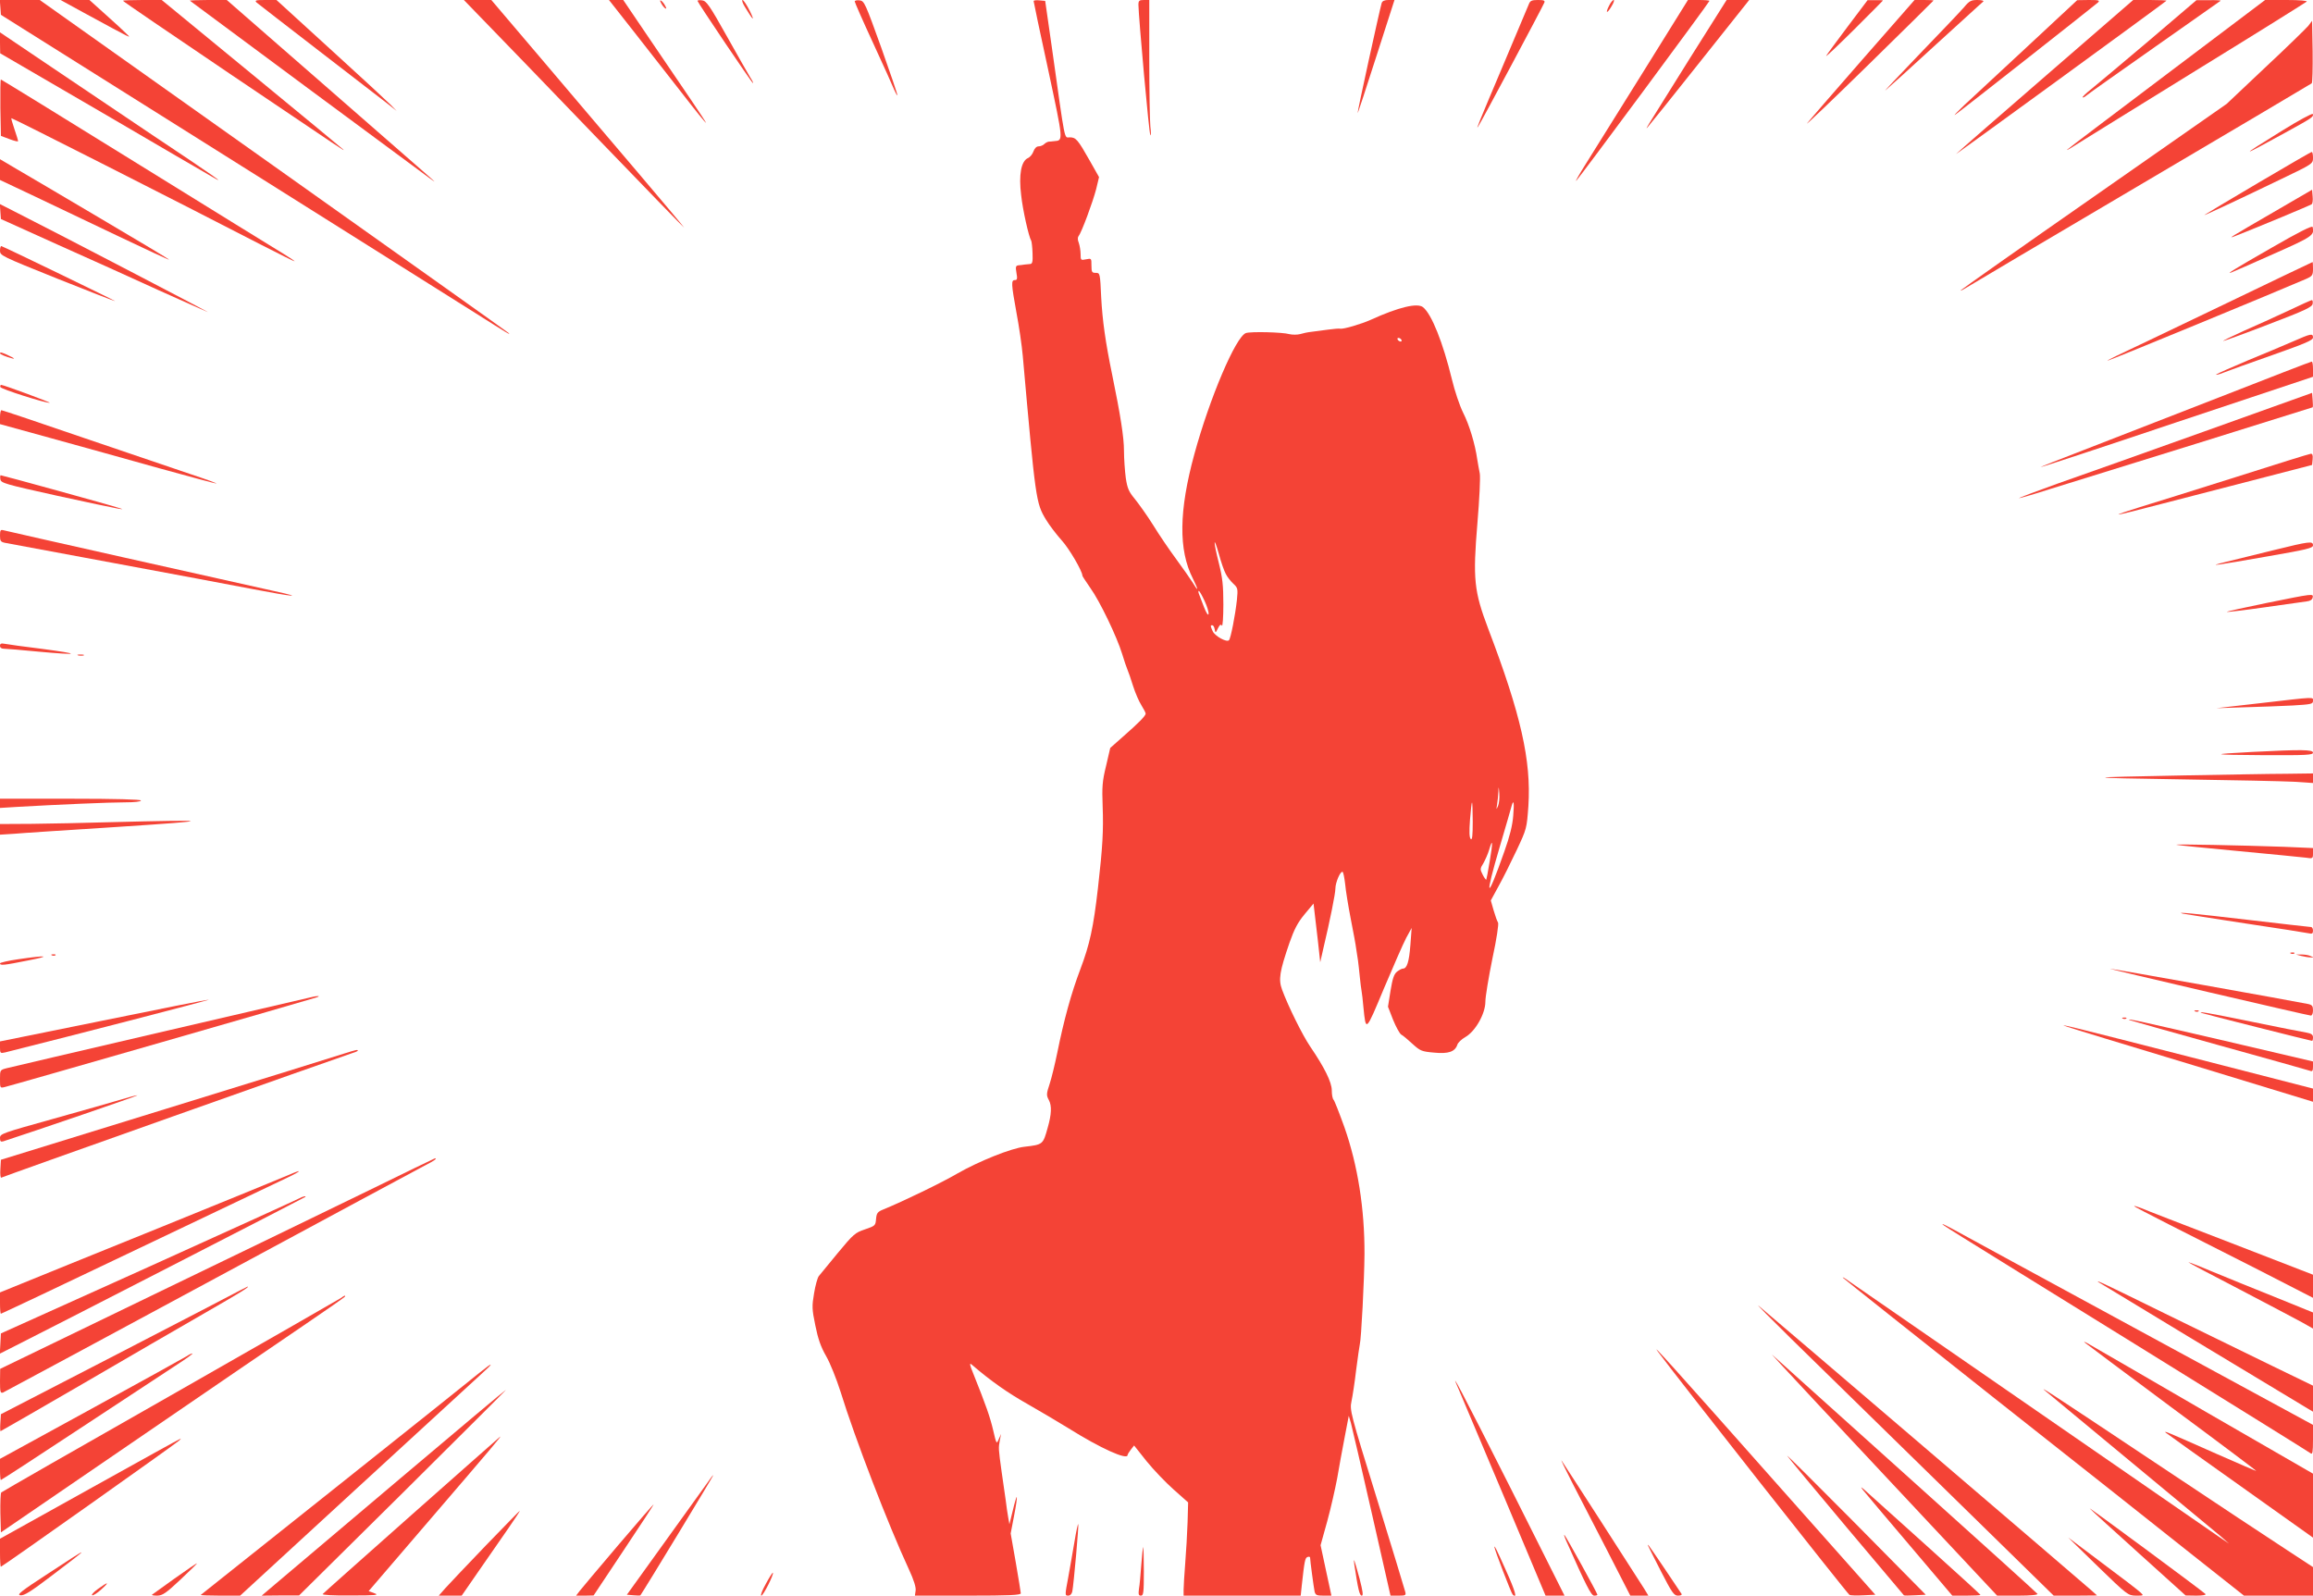 <?xml version="1.0" standalone="no"?>
<!DOCTYPE svg PUBLIC "-//W3C//DTD SVG 20010904//EN"
 "http://www.w3.org/TR/2001/REC-SVG-20010904/DTD/svg10.dtd">
<svg version="1.0" xmlns="http://www.w3.org/2000/svg"
 width="1280pt" height="883pt" viewBox="0 0 1280 883"
 preserveAspectRatio="xMidYMid meet">
<g transform="translate(0,883) scale(0.1,-0.1)"
fill="#f44336" stroke="none">
<path d="M2 8789 l3 -41 1240 -779 c682 -429 1305 -821 1385 -871 180 -114
197 -124 185 -111 -5 5 -592 422 -1302 926 l-1293 917 -110 0 -111 0 3 -41z"/>
<path d="M465 8759 c278 -151 263 -143 235 -116 -14 14 -65 62 -115 106 l-90
81 -80 0 -80 0 130 -71z"/>
<path d="M680 8826 c0 -3 266 -184 590 -403 658 -444 637 -430 629 -420 -4 4
-231 192 -505 417 l-499 410 -107 0 c-60 0 -108 -2 -108 -4z"/>
<path d="M1051 8826 c8 -7 1295 -960 1329 -984 43 -30 107 -87 -585 517 l-540
471 -104 0 c-57 0 -102 -2 -100 -4z"/>
<path d="M1420 8816 c8 -7 166 -129 350 -271 184 -142 355 -274 380 -293 l45
-36 -35 36 c-19 19 -169 158 -333 307 l-297 271 -62 0 c-53 0 -60 -2 -48 -14z"/>
<path d="M2691 8702 c68 -70 342 -353 608 -630 266 -276 485 -502 487 -502 2
0 -112 136 -254 303 -141 166 -382 449 -535 630 l-278 327 -76 0 -76 0 124
-128z"/>
<path d="M3514 8647 c79 -101 199 -254 266 -340 67 -87 124 -157 127 -157 2 0
-34 55 -80 123 -46 67 -150 220 -231 340 l-147 217 -39 0 -40 0 144 -183z"/>
<path d="M3659 8812 c6 -12 16 -24 22 -28 8 -4 8 -1 0 14 -6 12 -16 24 -22 28
-8 4 -8 1 0 -14z"/>
<path d="M3860 8825 c0 -8 301 -455 307 -455 3 0 -4 15 -16 33 -11 18 -69 120
-129 227 -95 170 -113 195 -136 198 -14 2 -26 1 -26 -3z"/>
<path d="M4122 8792 c45 -75 58 -86 28 -24 -17 34 -35 62 -41 62 -5 0 0 -17
13 -38z"/>
<path d="M4730 8822 c0 -5 46 -110 103 -233 57 -123 109 -239 116 -257 8 -18
15 -31 17 -29 2 2 -38 120 -89 263 -89 247 -94 259 -120 262 -15 2 -27 -1 -27
-6z"/>
<path d="M5720 8824 c0 -4 36 -176 81 -382 84 -394 84 -389 34 -393 -11 -1
-25 -3 -32 -3 -7 -1 -18 -7 -25 -14 -6 -6 -20 -12 -31 -12 -11 0 -22 -11 -28
-28 -5 -15 -19 -32 -31 -37 -37 -17 -51 -92 -37 -205 9 -83 42 -230 56 -253 2
-4 6 -34 7 -67 2 -49 -1 -60 -13 -61 -9 -1 -23 -2 -31 -3 -8 -2 -23 -3 -33 -4
-16 -2 -18 -8 -12 -42 6 -33 4 -40 -9 -40 -21 0 -20 -20 9 -180 14 -74 30
-182 35 -240 71 -799 73 -813 128 -905 20 -33 60 -85 88 -116 41 -45 114 -170
114 -195 0 -3 20 -33 44 -68 52 -72 147 -270 176 -365 11 -36 24 -75 29 -86 5
-11 19 -51 31 -90 12 -38 33 -87 46 -107 13 -21 24 -42 24 -47 0 -12 -38 -51
-126 -128 l-70 -62 -23 -99 c-21 -85 -23 -116 -19 -224 5 -133 0 -225 -26
-452 -25 -218 -45 -311 -98 -451 -50 -132 -90 -277 -128 -465 -12 -58 -30
-133 -41 -167 -19 -57 -19 -64 -4 -92 16 -31 14 -78 -7 -151 -26 -94 -26 -94
-129 -106 -73 -8 -252 -80 -371 -148 -85 -50 -302 -155 -410 -199 -32 -13 -37
-20 -40 -53 -3 -36 -5 -38 -61 -57 -54 -18 -64 -26 -150 -130 -51 -62 -98
-120 -106 -129 -7 -9 -19 -52 -26 -95 -12 -71 -12 -86 7 -178 15 -74 30 -118
60 -170 22 -38 57 -126 79 -195 81 -262 264 -737 379 -985 27 -58 40 -100 37
-117 l-4 -28 294 0 c228 0 293 3 292 13 0 6 -13 84 -28 172 l-28 159 19 99
c11 55 17 101 15 103 -2 2 -12 -31 -22 -74 l-19 -77 -7 40 c-4 22 -10 63 -13
90 -4 28 -14 100 -23 160 -18 131 -18 130 -10 175 l7 35 -13 -29 c-12 -29 -13
-28 -31 50 -17 72 -39 136 -110 313 -21 51 -22 61 -8 49 106 -91 199 -156 307
-217 72 -41 175 -102 230 -136 174 -109 324 -177 325 -147 0 4 8 17 18 30 l18
23 69 -87 c39 -48 106 -118 150 -157 l80 -71 -3 -110 c-2 -61 -8 -163 -13
-226 -5 -63 -9 -130 -9 -147 l0 -33 324 0 324 0 6 57 c15 136 18 152 32 157 8
3 14 1 14 -4 0 -15 20 -164 25 -188 5 -19 12 -22 49 -22 l44 0 -30 139 -30
140 37 133 c20 73 44 180 55 238 10 58 28 159 41 225 l23 120 12 -40 c6 -22
58 -246 115 -497 l104 -458 44 0 c40 0 43 2 37 23 -3 12 -73 243 -156 512
-148 478 -151 491 -141 540 6 28 18 106 26 175 9 69 18 132 20 140 8 29 25
357 26 500 1 250 -37 491 -111 702 -28 78 -55 147 -60 152 -6 6 -10 29 -10 52
0 45 -40 126 -119 242 -43 63 -122 223 -156 315 -21 57 -14 100 41 260 26 74
45 111 83 157 l50 60 5 -43 c3 -23 11 -96 19 -162 l13 -120 17 75 c37 156 67
305 67 333 0 33 28 99 40 92 4 -2 10 -33 14 -67 3 -35 17 -121 31 -193 14 -71
28 -146 30 -165 3 -19 7 -48 10 -65 2 -16 7 -57 10 -90 3 -33 8 -69 10 -80 2
-11 7 -51 10 -88 14 -139 12 -140 114 104 52 123 107 249 123 279 l30 55 -7
-94 c-7 -93 -19 -131 -41 -131 -7 0 -21 -8 -33 -17 -17 -14 -25 -39 -36 -106
l-14 -88 28 -72 c16 -39 36 -76 45 -82 10 -5 38 -29 63 -52 43 -39 51 -42 119
-48 80 -8 116 5 129 44 3 11 23 30 44 42 55 31 111 129 111 196 0 28 18 135
39 239 23 106 36 193 31 199 -4 5 -15 35 -24 66 l-16 56 43 79 c24 43 69 133
100 199 56 119 56 121 65 245 16 251 -41 505 -222 980 -79 209 -86 275 -60
586 11 131 17 255 13 274 -4 19 -10 54 -14 78 -12 85 -44 191 -78 258 -19 38
-47 121 -62 184 -50 205 -112 361 -160 400 -31 25 -134 1 -290 -70 -51 -23
-150 -52 -167 -49 -7 2 -38 -1 -68 -5 -30 -4 -71 -9 -91 -12 -20 -2 -49 -8
-65 -13 -16 -4 -42 -4 -59 0 -38 11 -213 15 -240 6 -56 -19 -201 -360 -286
-672 -85 -311 -88 -529 -8 -686 33 -67 32 -78 -2 -21 -13 20 -53 78 -90 128
-37 50 -95 135 -128 189 -34 54 -80 118 -101 144 -33 40 -41 57 -50 116 -5 39
-10 107 -10 151 0 73 -19 195 -65 419 -38 184 -54 301 -61 428 -6 136 -7 137
-30 137 -21 0 -24 4 -24 41 0 40 0 40 -30 34 -29 -6 -30 -5 -30 29 0 19 -5 47
-10 62 -7 17 -7 30 -1 38 16 19 78 186 97 259 l16 67 -52 92 c-65 115 -76 128
-110 128 -32 0 -23 -42 -98 490 l-38 265 -32 3 c-18 2 -32 0 -32 -4z m2035
-1874 c3 -5 2 -10 -4 -10 -5 0 -13 5 -16 10 -3 6 -2 10 4 10 5 0 13 -4 16 -10z
m-972 -1295 c8 -17 27 -41 42 -55 25 -23 26 -28 20 -90 -9 -83 -34 -213 -44
-223 -13 -13 -78 23 -90 50 -13 29 -14 33 -2 33 5 0 11 -10 13 -22 4 -22 5
-22 18 5 10 20 16 24 22 15 4 -7 8 46 8 117 0 107 -5 149 -25 229 -31 122 -31
160 0 51 12 -45 29 -94 38 -110z m-117 -150 c14 -30 24 -63 22 -73 -2 -10 -12
5 -25 38 -11 30 -24 63 -28 73 -4 9 -4 17 -1 17 4 0 18 -25 32 -55z m1624
-1135 c-10 -23 -10 -22 -5 9 3 18 6 50 7 70 1 32 2 31 5 -9 2 -25 -1 -57 -7
-70z m-140 -87 c0 -78 -3 -104 -11 -96 -8 8 -9 41 -4 107 4 53 9 96 11 96 2 0
4 -48 4 -107z m224 32 c-4 -52 -19 -113 -49 -197 -99 -282 -112 -266 -24 31
33 113 63 214 65 224 11 36 14 14 8 -58z m-130 -251 c-9 -55 -18 -101 -19
-102 -2 -2 -11 10 -20 28 -15 29 -15 33 4 63 10 18 25 51 32 75 20 68 21 42 3
-64z"/>
<path d="M6300 8803 c1 -69 59 -716 66 -721 4 -4 4 18 0 48 -3 30 -6 200 -6
378 l0 322 -30 0 c-26 0 -30 -4 -30 -27z"/>
<path d="M7646 8813 c-11 -37 -136 -607 -133 -609 1 -2 48 139 103 312 l101
314 -33 0 c-22 0 -34 -5 -38 -17z"/>
<path d="M8461 8808 c-5 -13 -66 -158 -136 -323 -149 -352 -158 -375 -145
-355 14 19 358 664 366 685 5 12 -2 15 -35 15 -34 0 -43 -4 -50 -22z"/>
<path d="M8905 8799 c-23 -44 -12 -47 13 -4 12 19 17 35 12 35 -5 0 -17 -14
-25 -31z"/>
<path d="M9094 8433 c-137 -219 -279 -447 -317 -508 -38 -60 -62 -103 -54 -95
20 20 737 988 737 995 0 3 -27 5 -59 5 l-60 0 -247 -397z"/>
<path d="M9352 8508 c-255 -407 -247 -395 -235 -383 6 6 135 166 287 358 l276
347 -63 0 -62 0 -203 -322z"/>
<path d="M10225 8683 c-60 -80 -114 -153 -119 -162 -4 -9 64 56 153 144 88 88
161 161 161 162 0 2 -19 3 -42 2 l-43 0 -110 -146z"/>
<path d="M10305 8499 c-159 -182 -297 -341 -305 -352 -8 -12 146 135 343 328
196 192 357 351 357 352 0 2 -24 3 -52 3 l-53 0 -290 -331z"/>
<path d="M10869 8790 c-19 -22 -131 -140 -249 -262 -118 -123 -201 -211 -185
-197 17 14 143 128 280 254 138 125 254 232 260 236 5 5 -8 9 -32 9 -35 0 -45
-5 -74 -40z"/>
<path d="M11220 8573 c-151 -140 -309 -287 -350 -325 -41 -39 -63 -62 -49 -52
36 25 770 603 789 620 12 12 5 14 -50 14 l-65 -1 -275 -256z"/>
<path d="M11325 8414 c-264 -228 -489 -425 -500 -436 -15 -14 1137 825 1164
848 2 2 -38 4 -90 4 l-94 0 -480 -416z"/>
<path d="M11890 8603 c-146 -123 -288 -243 -317 -266 -29 -23 -50 -43 -48 -46
3 -2 13 3 22 11 10 9 180 129 378 268 198 139 362 254 364 256 2 2 -27 4 -65
3 l-69 0 -265 -226z"/>
<path d="M11990 8419 c-300 -226 -547 -413 -550 -417 -7 -8 16 6 100 59 41 26
332 205 645 399 314 193 574 356 580 361 5 5 -38 9 -110 9 l-120 0 -545 -411z"/>
<path d="M12774 8687 c-12 -14 -118 -118 -237 -229 l-215 -203 -736 -514
c-405 -282 -736 -516 -736 -518 0 -3 12 3 28 13 15 10 450 267 967 572 517
305 943 557 948 561 4 4 6 84 5 177 l-3 169 -21 -28z"/>
<path d="M0 8593 l1 -58 562 -327 c309 -181 582 -340 607 -354 99 -58 9 5
-330 231 -195 131 -464 312 -597 402 l-243 164 0 -58z"/>
<path d="M2 8234 l3 -156 48 -18 c26 -10 47 -15 47 -11 0 5 -9 34 -20 66 -11
32 -19 60 -17 61 3 3 916 -460 1385 -702 100 -51 182 -92 182 -90 0 3 -28 21
-62 42 -35 21 -399 246 -811 501 -411 255 -750 463 -752 463 -3 0 -4 -70 -3
-156z"/>
<path d="M12626 8105 c-239 -148 -236 -150 19 -10 151 83 159 88 154 104 -2 6
-80 -36 -173 -94z"/>
<path d="M12500 7820 c-157 -93 -292 -173 -300 -179 -16 -11 158 70 428 200
171 82 172 83 172 116 0 18 -3 33 -7 32 -5 0 -136 -77 -293 -169z"/>
<path d="M0 7892 l0 -58 178 -84 c97 -46 307 -146 466 -222 159 -76 291 -137
292 -135 2 1 -169 104 -378 227 -210 124 -421 249 -470 277 l-88 52 0 -57z"/>
<path d="M12580 7655 c-245 -142 -260 -151 -205 -129 123 48 411 168 418 174
5 4 7 24 5 43 l-3 37 -215 -125z"/>
<path d="M2 7659 l3 -41 310 -140 c171 -76 425 -191 565 -255 140 -63 262
-117 270 -120 15 -5 -866 454 -1053 548 l-98 50 3 -42z"/>
<path d="M12571 7459 c-208 -119 -259 -151 -221 -136 8 3 112 48 230 101 219
97 229 104 218 150 -2 9 -75 -27 -227 -115z"/>
<path d="M0 7443 c0 -27 6 -30 317 -155 175 -70 319 -126 320 -124 2 1 -597
292 -629 304 -4 2 -8 -9 -8 -25z"/>
<path d="M12280 7132 c-283 -136 -539 -258 -567 -271 -29 -14 -52 -26 -50 -27
3 -3 965 394 1100 453 33 15 37 20 37 55 0 21 -1 38 -2 38 -2 0 -235 -112
-518 -248z"/>
<path d="M12660 7109 c-69 -32 -178 -82 -243 -110 -64 -29 -116 -54 -114 -56
2 -1 113 39 248 91 205 78 245 97 247 115 2 11 0 21 -5 20 -4 0 -64 -27 -133
-60z"/>
<path d="M12688 6940 c-48 -21 -160 -68 -250 -105 -90 -38 -167 -72 -173 -77
-5 -5 13 -1 40 10 28 11 150 55 273 98 178 63 222 81 222 96 0 25 -12 22 -112
-22z"/>
<path d="M0 6875 c0 -6 32 -19 70 -29 14 -3 7 3 -15 13 -42 21 -55 24 -55 16z"/>
<path d="M12275 6629 c-280 -109 -617 -240 -748 -291 -130 -50 -236 -92 -235
-93 2 -2 342 110 755 249 l753 251 0 43 c0 23 -3 42 -7 41 -5 0 -237 -90 -518
-200z"/>
<path d="M2 6688 c4 -11 245 -88 273 -87 12 0 -255 99 -268 99 -5 0 -7 -6 -5
-12z"/>
<path d="M12200 6443 c-327 -117 -693 -247 -813 -289 -119 -43 -216 -79 -214
-81 2 -1 80 21 173 51 93 29 457 142 809 251 352 110 641 200 643 201 2 1 2
20 0 41 l-3 39 -595 -213z"/>
<path d="M0 6522 l0 -39 283 -78 c155 -43 424 -117 597 -166 173 -48 316 -86
318 -85 2 2 -61 25 -140 51 -79 27 -345 117 -592 201 -247 85 -453 154 -458
154 -4 0 -8 -17 -8 -38z"/>
<path d="M12370 6189 c-223 -70 -460 -145 -527 -165 -68 -21 -121 -39 -119
-41 2 -2 106 24 232 57 126 33 366 95 534 138 l305 79 3 32 c2 21 -1 31 -10
30 -7 0 -195 -59 -418 -130z"/>
<path d="M2 6178 c3 -21 24 -27 308 -90 168 -37 321 -69 340 -72 35 -6 35 -5
5 4 -37 13 -643 180 -651 180 -3 0 -4 -10 -2 -22z"/>
<path d="M0 5866 c0 -30 4 -35 28 -40 15 -3 283 -53 597 -111 314 -58 664
-124 779 -146 219 -42 288 -48 114 -10 -227 50 -1484 332 -1500 337 -15 4 -18
-1 -18 -30z"/>
<path d="M12580 5785 c-96 -24 -213 -52 -260 -64 -116 -28 -68 -22 228 30 219
38 252 46 252 61 0 25 -17 23 -220 -27z"/>
<path d="M12542 5493 c-122 -25 -221 -47 -219 -49 2 -2 95 9 208 25 112 16
217 31 234 33 19 2 31 9 33 21 5 23 6 23 -256 -30z"/>
<path d="M0 5256 c0 -10 8 -16 22 -16 13 0 98 -7 190 -16 229 -21 242 -14 23
15 -99 12 -192 25 -207 28 -21 4 -28 2 -28 -11z"/>
<path d="M433 5203 c9 -2 23 -2 30 0 6 3 -1 5 -18 5 -16 0 -22 -2 -12 -5z"/>
<path d="M12510 4939 l-245 -28 155 5 c85 2 206 7 268 10 101 6 112 8 112 25
0 23 20 24 -290 -12z"/>
<path d="M12465 4669 c-245 -13 -234 -16 63 -18 236 -1 272 1 272 14 0 17 -61
18 -335 4z"/>
<path d="M12085 4539 c-580 -11 -580 -13 -5 -22 278 -4 553 -10 613 -13 l107
-7 0 27 0 26 -147 -2 c-82 0 -337 -5 -568 -9z"/>
<path d="M0 4385 l0 -26 98 6 c227 13 509 25 593 25 53 0 89 4 89 10 0 6 -137
10 -390 10 l-390 0 0 -25z"/>
<path d="M605 4280 c-137 -4 -330 -8 -427 -9 l-178 -1 0 -30 0 -29 78 5 c42 4
307 21 587 39 536 35 523 40 -60 25z"/>
<path d="M12045 4155 c11 -3 166 -18 345 -35 179 -17 344 -33 368 -36 41 -6
42 -6 42 24 l0 29 -162 7 c-229 8 -617 16 -593 11z"/>
<path d="M12080 3774 c8 -2 164 -26 345 -54 182 -27 340 -52 353 -55 17 -4 22
-1 22 15 0 11 -5 20 -11 20 -5 0 -164 18 -351 40 -309 36 -404 45 -358 34z"/>
<path d="M12678 3553 c7 -3 16 -2 19 1 4 3 -2 6 -13 5 -11 0 -14 -3 -6 -6z"/>
<path d="M288 3543 c7 -3 16 -2 19 1 4 3 -2 6 -13 5 -11 0 -14 -3 -6 -6z"/>
<path d="M12735 3540 c17 -4 39 -8 50 -8 l20 -1 -20 9 c-11 5 -33 8 -50 8
l-30 0 30 -8z"/>
<path d="M103 3522 c-57 -8 -103 -19 -103 -23 0 -13 20 -11 155 16 135 26 104
30 -52 7z"/>
<path d="M12220 3340 c305 -71 561 -130 568 -130 7 0 12 12 12 29 0 24 -5 30
-27 35 -83 17 -1085 196 -1096 195 -6 0 238 -58 543 -129z"/>
<path d="M1715 3310 c-16 -4 -392 -91 -835 -194 -443 -103 -822 -192 -842
-197 -38 -10 -38 -10 -38 -60 0 -51 0 -51 28 -44 43 10 1694 485 1722 495 31
10 6 11 -35 0z"/>
<path d="M568 3182 l-568 -115 0 -34 c0 -31 2 -33 28 -27 379 95 1142 292
1127 292 -11 0 -275 -52 -587 -116z"/>
<path d="M12148 3233 c7 -3 16 -2 19 1 4 3 -2 6 -13 5 -11 0 -14 -3 -6 -6z"/>
<path d="M12185 3224 c12 -5 603 -154 610 -154 3 0 5 9 5 20 0 14 -9 21 -37
26 -21 3 -157 30 -303 60 -240 49 -305 60 -275 48z"/>
<path d="M11748 3193 c7 -3 16 -2 19 1 4 3 -2 6 -13 5 -11 0 -14 -3 -6 -6z"/>
<path d="M11785 3185 c6 -2 229 -66 497 -140 268 -74 494 -138 503 -141 11 -5
15 1 15 23 l0 29 -487 114 c-462 107 -551 127 -528 115z"/>
<path d="M11440 3148 c19 -7 333 -103 698 -213 l662 -202 0 37 0 36 -677 174
c-665 170 -754 192 -683 168z"/>
<path d="M1905 3000 c-33 -11 -474 -148 -980 -304 l-920 -284 -3 -52 c-2 -28
1 -50 5 -47 9 6 1868 665 1936 687 20 6 37 13 37 16 0 7 -11 4 -75 -16z"/>
<path d="M669 2745 c-42 -13 -210 -60 -373 -106 -283 -79 -296 -83 -296 -106
0 -19 4 -23 18 -19 169 55 753 254 742 255 -8 0 -49 -11 -91 -24z"/>
<path d="M2040 2242 c-201 -98 -742 -360 -1202 -582 l-837 -405 -1 -69 c0 -59
2 -67 17 -62 9 4 527 283 1152 620 625 337 1160 625 1189 640 44 22 63 36 49
36 -2 0 -167 -80 -367 -178z"/>
<path d="M1600 2329 c-25 -11 -340 -140 -700 -286 -360 -146 -710 -287 -777
-315 l-123 -50 0 -59 c0 -32 2 -59 5 -59 3 0 344 161 758 359 413 197 786 374
827 394 79 37 87 50 10 16z"/>
<path d="M1657 2199 c-10 -6 -386 -177 -835 -380 l-817 -368 -3 -56 -3 -56 83
42 c160 80 1603 821 1607 825 9 8 -15 3 -32 -7z"/>
<path d="M11810 2156 c0 -3 87 -48 193 -102 105 -53 328 -166 495 -251 l302
-155 0 64 0 64 -457 177 c-252 97 -475 183 -495 192 -21 8 -38 13 -38 11z"/>
<path d="M10750 2056 c0 -5 -54 28 1060 -661 531 -329 971 -602 978 -608 9 -7
12 9 12 74 l0 84 -963 523 c-529 287 -990 538 -1024 557 -35 19 -63 33 -63 31z"/>
<path d="M12110 1845 c0 -2 127 -69 283 -150 155 -81 310 -163 345 -182 l62
-35 0 45 0 44 -212 86 c-117 47 -273 110 -345 140 -73 31 -133 54 -133 52z"/>
<path d="M10200 1758 c8 -8 384 -307 835 -664 451 -356 947 -748 1101 -871
l282 -223 191 0 191 0 0 79 0 79 -142 93 c-79 51 -411 271 -738 489 -611 407
-647 430 -594 387 266 -220 931 -772 965 -800 l44 -39 -50 34 c-56 39 -1971
1361 -2050 1416 -27 20 -43 29 -35 20z"/>
<path d="M11611 1736 c3 -3 951 -576 1157 -699 l32 -19 0 72 0 72 -227 110
c-126 61 -392 191 -592 289 -334 164 -382 187 -370 175z"/>
<path d="M1330 1690 c-19 -11 -325 -169 -680 -353 l-645 -333 -3 -47 c-2 -26
-1 -47 1 -47 2 0 206 118 453 261 247 144 550 320 674 391 200 115 255 149
240 148 -3 -1 -21 -10 -40 -20z"/>
<path d="M1885 1646 c-11 -7 -436 -251 -945 -541 -509 -289 -929 -530 -933
-534 -4 -4 -6 -56 -5 -114 l3 -107 725 496 c399 273 827 566 953 651 125 85
227 156 227 159 0 7 -4 5 -25 -10z"/>
<path d="M9915 1419 c116 -113 489 -479 830 -812 l620 -607 120 0 120 1 -30
27 c-54 48 -1817 1556 -1844 1577 -14 11 69 -73 184 -186z"/>
<path d="M11535 1402 c6 -5 223 -168 483 -361 261 -193 471 -351 468 -351 -3
0 -103 43 -223 96 -275 122 -290 128 -278 116 6 -5 191 -138 413 -295 l402
-286 0 177 0 177 -593 342 c-325 189 -612 355 -637 369 -25 15 -40 22 -35 16z"/>
<path d="M9175 1350 c114 -154 1051 -1343 1060 -1346 7 -3 41 -4 77 -2 l66 3
-555 625 c-574 648 -693 779 -648 720z"/>
<path d="M1035 1326 c-11 -7 -248 -138 -527 -291 l-508 -278 0 -58 c0 -33 2
-59 5 -59 3 0 198 127 433 282 235 155 474 312 532 350 58 37 100 68 95 68 -6
0 -19 -6 -30 -14z"/>
<path d="M9855 1280 c27 -30 308 -331 623 -667 l574 -613 115 0 c70 0 112 4
108 10 -3 5 -313 285 -688 622 -375 337 -704 633 -732 658 l-50 45 50 -55z"/>
<path d="M2658 1237 c-29 -24 -388 -311 -798 -637 -410 -326 -747 -594 -749
-596 -2 -2 46 -4 107 -4 l111 0 633 582 c349 321 663 609 698 641 75 67 74 75
-2 14z"/>
<path d="M8073 1140 c13 -30 126 -299 252 -597 l228 -543 53 0 52 0 -295 588
c-274 543 -352 691 -290 552z"/>
<path d="M2219 652 c-317 -268 -620 -524 -673 -569 l-98 -83 103 1 104 0 575
569 c316 314 573 570 570 569 -3 0 -264 -219 -581 -487z"/>
<path d="M2280 449 c-267 -237 -489 -434 -494 -440 -6 -5 52 -9 155 -8 138 0
159 2 132 12 l-33 12 326 380 c377 439 407 475 402 475 -1 -1 -221 -194 -488
-431z"/>
<path d="M498 592 l-498 -277 0 -77 c0 -43 2 -78 5 -78 7 0 963 677 985 697 8
7 12 13 10 12 -3 0 -229 -125 -502 -277z"/>
<path d="M9891 773 c7 -11 155 -189 328 -395 173 -205 315 -374 317 -376 1 -2
29 -2 61 0 l60 3 -390 395 c-215 217 -384 385 -376 373z"/>
<path d="M8698 630 c38 -74 127 -246 197 -382 l127 -248 50 0 50 0 -23 38
c-34 54 -442 688 -457 709 -7 10 18 -43 56 -117z"/>
<path d="M3920 632 c-14 -20 -121 -169 -238 -331 l-213 -296 37 -3 c20 -2 37
-2 38 0 21 29 405 662 403 664 -1 2 -14 -14 -27 -34z"/>
<path d="M10310 584 c14 -18 131 -156 260 -308 l234 -276 78 0 c43 0 78 2 78
4 0 2 -129 120 -287 262 -159 143 -310 279 -338 304 -37 34 -43 37 -25 14z"/>
<path d="M3420 278 c-107 -126 -203 -240 -213 -253 l-19 -25 49 0 48 1 167
251 c92 138 167 252 165 253 -1 1 -90 -101 -197 -227z"/>
<path d="M11565 482 c11 -12 135 -125 275 -251 l255 -230 60 -1 c34 0 55 4 50
9 -29 26 -657 490 -640 473z"/>
<path d="M2689 278 c-102 -106 -202 -212 -223 -235 l-38 -43 63 0 64 0 92 133
c50 72 123 178 163 235 39 56 69 102 67 102 -2 0 -86 -87 -188 -192z"/>
<path d="M5946 298 c-10 -57 -25 -147 -35 -200 -18 -95 -18 -98 0 -98 11 0 20
9 23 23 8 40 37 369 33 373 -2 3 -12 -42 -21 -98z"/>
<path d="M8667 304 c109 -245 138 -304 155 -304 10 0 18 2 18 5 0 8 -171 318
-182 330 -5 6 -1 -8 9 -31z"/>
<path d="M11610 161 c163 -158 166 -160 210 -161 44 0 44 0 25 18 -11 11 -105
83 -210 161 l-190 143 165 -161z"/>
<path d="M9121 275 c2 -6 35 -70 72 -143 60 -117 71 -132 93 -132 14 0 23 4
20 9 -16 25 -179 267 -184 271 -2 3 -3 0 -1 -5z"/>
<path d="M6316 173 c-4 -54 -9 -115 -13 -135 -4 -31 -2 -38 11 -38 14 0 16 17
16 135 0 74 -2 135 -4 135 -1 0 -6 -44 -10 -97z"/>
<path d="M8270 269 c0 -13 93 -255 101 -263 28 -29 15 18 -36 131 -54 121 -65
143 -65 132z"/>
<path d="M266 122 c-151 -98 -175 -118 -153 -120 21 -3 58 21 174 109 223 169
221 170 -21 11z"/>
<path d="M7495 170 c21 -139 29 -170 41 -170 9 0 6 23 -12 93 -29 106 -36 127
-29 77z"/>
<path d="M965 94 c-65 -47 -121 -87 -124 -89 -2 -3 11 -5 30 -5 29 1 48 14
129 90 52 49 93 89 90 89 -3 0 -59 -38 -125 -85z"/>
<path d="M4238 65 c-21 -37 -31 -65 -25 -65 11 0 71 119 64 127 -2 1 -20 -26
-39 -62z"/>
<path d="M542 37 c-24 -17 -38 -33 -32 -35 6 -2 28 12 50 32 49 44 40 45 -18
3z"/>
</g>
</svg>
